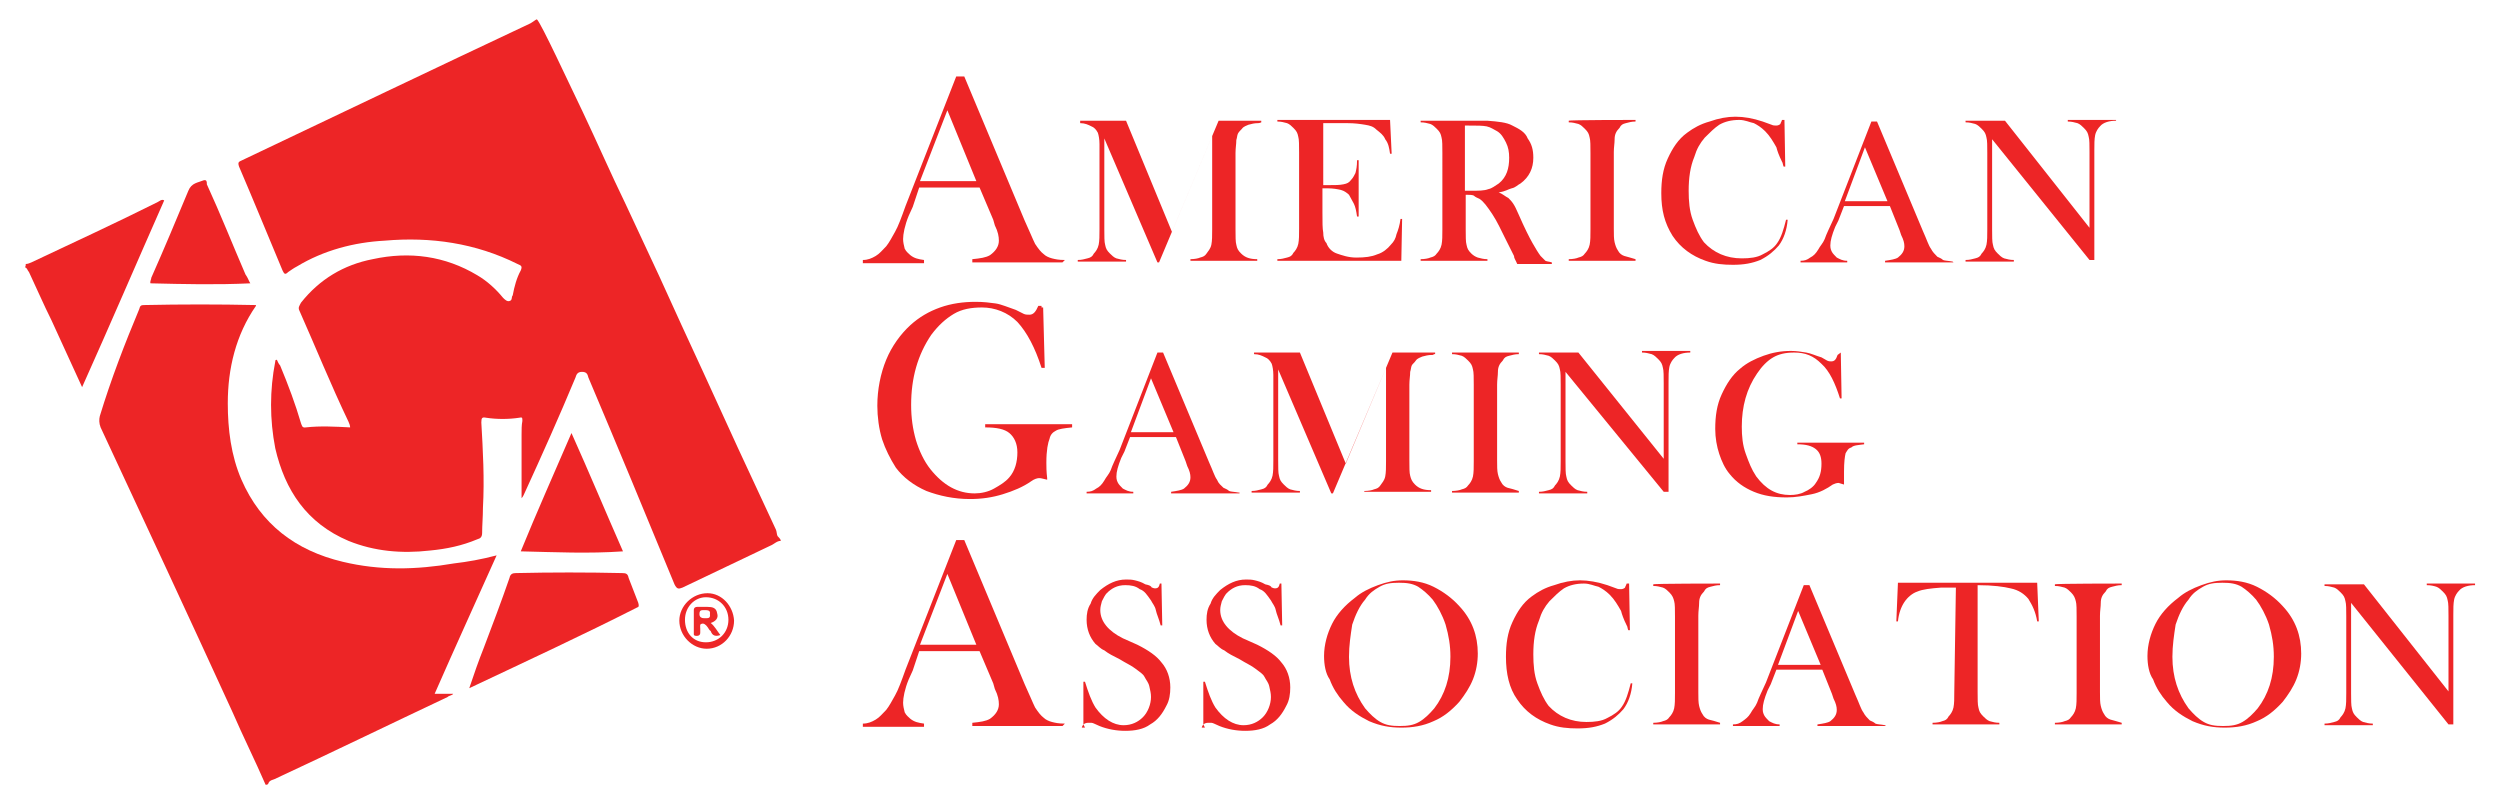 <?xml version="1.0" encoding="utf-8"?>
<!-- Generator: Adobe Illustrator 23.0.2, SVG Export Plug-In . SVG Version: 6.00 Build 0)  -->
<!DOCTYPE svg PUBLIC "-//W3C//DTD SVG 1.1//EN" "http://www.w3.org/Graphics/SVG/1.1/DTD/svg11.dtd">
<svg version="1.1" id="Layer_1" xmlns:x="http://ns.adobe.com/Extensibility/1.0/" xmlns:i="http://ns.adobe.com/AdobeIllustrator/10.0/" xmlns:graph="http://ns.adobe.com/Graphs/1.0/"
	 xmlns="http://www.w3.org/2000/svg" xmlns:xlink="http://www.w3.org/1999/xlink" x="0px" y="0px" width="310.6px" height="100px"
	 viewBox="0 0 310.6 100" style="enable-background:new 0 0 310.6 100;" xml:space="preserve">
<style type="text/css">
	.st0{fill:#ED2526;}
	.st1{fill:#ED2627;}
	.st2{fill:#ED2829;}
</style>
<g>
	<g>
		<path class="st0" d="M97,67.2c-0.5,0-0.8,0.4-1.3,0.6c-3.6,1.7-7.3,3.5-10.9,5.2c-0.5,0.2-0.7,0.2-1-0.4
			c-3.5-8.5-7.1-17.2-10.7-25.7c-0.1-0.4-0.2-0.7-0.8-0.7s-0.7,0.4-0.8,0.7c-2,4.8-4.1,9.5-6.3,14.3c-0.1,0.2-0.2,0.5-0.4,0.7
			c0-2.6,0-5.3,0-7.9c0-0.6,0-1.2,0.1-1.7c0-0.4,0-0.5-0.4-0.4c-1.3,0.2-2.8,0.2-4.1,0c-0.5-0.1-0.6,0-0.6,0.6
			c0.2,3.5,0.4,7,0.2,10.6c0,1.1-0.1,2.2-0.1,3.1c0,0.5-0.2,0.7-0.6,0.8c-1.9,0.8-3.8,1.2-5.9,1.4c-3.5,0.4-6.9,0.1-10.1-1.2
			c-5.2-2.2-7.9-6.3-9.1-11.5c-0.7-3.6-0.7-7.2,0-10.8c0-0.1,0-0.2,0.2-0.2c0.1,0.2,0.2,0.5,0.4,0.7c1,2.4,1.9,4.8,2.6,7.2
			c0.1,0.2,0.1,0.6,0.6,0.5c1.8-0.2,3.6-0.1,5.5,0c0-0.2-0.1-0.5-0.2-0.7c-2.2-4.6-4.1-9.3-6.1-13.8c-0.2-0.4,0-0.6,0.2-1
			c2.3-2.9,5.3-4.7,8.9-5.4c4.6-1,9-0.4,13,2c1.2,0.7,2.3,1.7,3.2,2.8c0.2,0.2,0.5,0.5,0.8,0.4c0.4-0.1,0.2-0.5,0.4-0.7
			c0.2-1.1,0.5-2.2,1-3.1c0.2-0.5,0.1-0.6-0.4-0.8c-5.2-2.6-10.8-3.4-16.5-2.9c-3.8,0.2-7.6,1.2-10.9,3.2c-0.4,0.2-0.8,0.5-1.1,0.7
			c-0.4,0.4-0.5,0.2-0.7-0.2c-1.8-4.3-3.6-8.7-5.4-12.9c-0.2-0.6,0-0.6,0.4-0.8C42.1,14.2,54,8.5,65.9,2.9c0.2-0.1,0.7-0.5,0.8-0.5
			c0.5,0.4,4.1,8.2,5.7,11.5c1.8,3.8,3.5,7.7,5.3,11.4c1.4,3,2.8,6,4.2,9c1.8,4,3.7,8.1,5.5,12c1.4,3.1,2.9,6.3,4.3,9.4
			c1.6,3.4,3.1,6.7,4.7,10.1c0.1,0.2,0.1,0.6,0.2,0.8C97,67,97,67.1,97,67.2z"/>
		<path class="st0" d="M33,97.5c-1.3-3-2.8-6-4.1-9C23.5,76.7,18,64.9,12.5,53.1c-0.2-0.5-0.2-1-0.1-1.4c1.4-4.6,3.1-9,4.9-13.3
			c0.1-0.4,0.2-0.5,0.6-0.5c4.6-0.1,9.3-0.1,13.8,0c0,0,0,0,0.1,0V38c-2.5,3.6-3.5,7.8-3.5,12.1c0,3.2,0.4,6.5,1.7,9.5
			c2.4,5.5,6.7,8.8,12.6,10.2c4.6,1.1,9.1,1,13.8,0.2c1.7-0.2,3.4-0.5,5.3-1c-2.6,5.8-5.2,11.5-7.7,17.2c0.7,0,1.6,0,2.3,0
			c-0.1,0.2-0.5,0.2-0.7,0.4c-7.2,3.4-14.4,6.9-21.5,10.2c-0.2,0.1-0.5,0.1-0.7,0.4C33.3,97.5,33.2,97.5,33,97.5z"/>
		<path class="st0" d="M3.2,32.8c0.2,0,0.5-0.1,0.7-0.2c5.3-2.5,10.5-4.9,15.7-7.5c0.2-0.1,0.5-0.4,0.8-0.2
			c-3.4,7.7-6.7,15.4-10.2,23.2c-1.3-2.8-2.5-5.5-3.8-8.3c-1-2-1.9-4.1-2.8-6c-0.2-0.2-0.2-0.5-0.5-0.6C3.2,33.1,3.2,32.9,3.2,32.8z
			"/>
		<path class="st0" d="M58.3,85.5c0.6-1.8,1.2-3.5,1.8-5c1.1-2.9,2.2-5.8,3.2-8.7c0.1-0.5,0.4-0.6,0.8-0.6c4.4-0.1,8.8-0.1,13.2,0
			c0.5,0,0.7,0.1,0.8,0.6c0.4,1.1,0.8,2,1.2,3.1c0.1,0.4,0.1,0.5-0.2,0.6C72.4,78.9,65.5,82.1,58.3,85.5z"/>
		<path class="st0" d="M64.7,68.5c2-4.9,4.1-9.6,6.3-14.7c2.2,4.9,4.2,9.7,6.4,14.7C73.1,68.8,69,68.6,64.7,68.5z"/>
		<path class="st0" d="M31.1,35.2c-4.2,0.2-8.3,0.1-12.4,0c-0.1-0.2,0.1-0.5,0.1-0.7c1.6-3.6,3.1-7.2,4.6-10.8c0.4-1,1.2-1,1.9-1.3
			c0.4-0.1,0.4,0.2,0.4,0.5c1.7,3.7,3.2,7.5,4.8,11.2C30.8,34.5,30.9,34.9,31.1,35.2z"/>
		<path class="st1" d="M87.9,73.7c-1.9,0-3.5,1.6-3.5,3.4c0,1.9,1.6,3.5,3.4,3.5c1.9,0,3.4-1.6,3.4-3.5
			C91.1,75.3,89.7,73.7,87.9,73.7z M87.7,79.8c-1.6,0-2.6-1.2-2.6-2.8c0-1.6,1.2-2.8,2.6-2.8c1.6,0,2.8,1.2,2.8,2.8
			C90.5,78.6,89.3,79.8,87.7,79.8z"/>
		<g>
			<path class="st2" d="M88.3,77.4c0.6-0.2,1-0.6,0.8-1.2c-0.1-0.7-0.6-0.8-1.2-0.8c-0.5,0-0.8,0-1.3,0c-0.2,0-0.4,0.1-0.4,0.4
				c0,1,0,2,0,3c0,0.2,0.2,0.2,0.4,0.2c0.2,0,0.4-0.1,0.4-0.4c0-0.1,0-0.4,0-0.5c0-0.2-0.1-0.6,0.2-0.6c0.2-0.1,0.5,0.1,0.7,0.4
				c0.1,0.1,0.2,0.4,0.4,0.5c0.2,0.6,0.6,0.7,1.2,0.5C89.1,78.4,88.8,77.8,88.3,77.4z M87.4,76.8c-0.2,0-0.5-0.1-0.5-0.5
				c0-0.5,0.2-0.5,0.6-0.5s0.8,0,0.7,0.5C88.3,76.9,87.9,76.8,87.4,76.8z"/>
		</g>
	</g>
	<g>
		<path class="st0" d="M132,32.6h-11.2v-0.4c1-0.1,1.7-0.2,2.2-0.5c0.7-0.5,1.1-1.1,1.1-1.8c0-0.5-0.1-1.1-0.5-1.9l-0.2-0.7l-1.7-4
			h-7.5l-0.8,2.4l-0.5,1.1c-0.5,1.2-0.7,2.3-0.7,2.9c0,0.4,0.1,0.8,0.2,1.2c0.2,0.4,0.5,0.6,0.7,0.8c0.5,0.4,1,0.5,1.7,0.6v0.4h-7.6
			v-0.4c0.6,0,1.1-0.2,1.6-0.5s0.8-0.7,1.3-1.2c0.4-0.5,0.7-1.1,1.1-1.8c0.4-0.7,0.8-1.8,1.3-3.2l6.3-16.1h1l7.5,17.9
			c0.6,1.3,1,2.3,1.3,2.9c0.4,0.6,0.7,1,1.1,1.3c0.2,0.2,0.6,0.4,1,0.5c0.4,0.1,0.8,0.2,1.6,0.2L132,32.6L132,32.6z M121.3,22.5
			l-3.6-8.8l-3.4,8.8C114.3,22.5,121.3,22.5,121.3,22.5z"/>
		<path class="st0" d="M156.3,15.3c-0.5,0-0.8,0.1-1.2,0.2c-0.2,0.1-0.6,0.2-0.8,0.5c-0.2,0.2-0.4,0.4-0.5,0.6
			c-0.1,0.2-0.1,0.5-0.2,0.8c0,0.5-0.1,1-0.1,1.6v9.5c0,0.8,0,1.6,0.1,1.9c0.1,0.5,0.2,0.7,0.6,1.1c0.5,0.5,1.1,0.7,2,0.7v0.2h-8.3
			v-0.2c0.5,0,1-0.1,1.2-0.2c0.4-0.1,0.6-0.2,0.8-0.5s0.5-0.6,0.6-1.1c0.1-0.5,0.1-1.1,0.1-1.9V16.9L144,32.6h-0.2l-6.6-15.4v11.3
			c0,0.8,0,1.6,0.1,1.9c0.1,0.5,0.2,0.7,0.6,1.1c0.2,0.2,0.5,0.5,0.8,0.6c0.4,0.1,0.7,0.2,1.2,0.2v0.2h-6v-0.2
			c0.5,0,0.8-0.1,1.2-0.2c0.4-0.1,0.6-0.2,0.8-0.6c0.2-0.2,0.5-0.6,0.6-1.1c0.1-0.5,0.1-1.1,0.1-1.9V19c0-0.4,0-0.7,0-1.1
			c0-0.6-0.1-1.1-0.2-1.4c-0.2-0.4-0.5-0.7-0.8-0.8c-0.4-0.2-0.8-0.4-1.4-0.4V15h5.7l5.7,13.8l5.8-13.8h5.3v0.2
			C156.5,15.3,156.3,15.3,156.3,15.3z"/>
		<path class="st0" d="M172.7,14.9l0.2,4.2h-0.2c-0.1-0.7-0.2-1.3-0.6-1.8c-0.2-0.5-0.6-0.8-1.1-1.2c-0.4-0.4-0.8-0.5-1.4-0.6
			s-1.3-0.2-2.2-0.2h-3V23h0.7c0.8,0,1.3,0,1.8-0.1c0.5-0.1,0.7-0.2,1-0.6c0.2-0.2,0.4-0.6,0.5-0.8c0.1-0.4,0.2-0.8,0.2-1.6h0.2v7
			h-0.2c-0.1-0.7-0.2-1.2-0.4-1.6s-0.4-0.7-0.6-1.1c-0.2-0.2-0.6-0.5-1-0.6s-1-0.2-1.6-0.2h-0.7v3c0,1.2,0,2,0.1,2.5
			c0,0.5,0.1,1,0.4,1.3c0.2,0.6,0.7,1.1,1.3,1.3c0.6,0.2,1.4,0.5,2.4,0.5c1.1,0,1.9-0.1,2.6-0.4c0.7-0.2,1.3-0.7,1.7-1.2
			c0.4-0.4,0.6-0.8,0.7-1.3c0.2-0.5,0.4-1.1,0.5-1.9h0.2l-0.1,5.2h-15.4v-0.2c0.5,0,0.8-0.1,1.2-0.2c0.4-0.1,0.6-0.2,0.8-0.6
			c0.2-0.2,0.5-0.6,0.6-1.1c0.1-0.5,0.1-1.1,0.1-1.9v-9.5c0-0.8,0-1.6-0.1-1.9c-0.1-0.5-0.2-0.7-0.6-1.1c-0.2-0.2-0.5-0.5-0.8-0.6
			c-0.4-0.1-0.7-0.2-1.2-0.2v-0.2h13.8V14.9z"/>
		<path class="st0" d="M182.1,23.9v4.6c0,0.8,0,1.6,0.1,1.9c0.1,0.5,0.2,0.7,0.6,1.1c0.2,0.2,0.5,0.4,0.8,0.5
			c0.4,0.1,0.7,0.2,1.2,0.2v0.2h-8.3v-0.2c0.5,0,1-0.1,1.2-0.2c0.4-0.1,0.6-0.2,0.8-0.5c0.2-0.2,0.5-0.6,0.6-1.1
			c0.1-0.5,0.1-1.1,0.1-1.9V19c0-0.8,0-1.6-0.1-1.9c-0.1-0.5-0.2-0.7-0.6-1.1c-0.2-0.2-0.5-0.5-0.8-0.6c-0.4-0.1-0.7-0.2-1.2-0.2
			v-0.2h6.3c1.1,0,1.7,0,2,0c1.3,0.1,2.4,0.2,3.1,0.6c0.8,0.4,1.6,0.8,1.9,1.6c0.5,0.7,0.7,1.4,0.7,2.4c0,1.3-0.5,2.4-1.6,3.2
			c-0.4,0.2-0.6,0.5-1.1,0.6c-0.4,0.1-0.8,0.4-1.6,0.5c0.5,0.2,0.8,0.5,1.2,0.7c0.2,0.2,0.4,0.4,0.6,0.7s0.4,0.7,0.7,1.4
			c0.7,1.6,1.3,2.8,1.7,3.5c0.4,0.7,0.7,1.2,1,1.6c0.2,0.2,0.5,0.5,0.6,0.6c0.2,0.1,0.5,0.1,0.8,0.2v0.2h-4.3
			c-0.2-0.5-0.4-0.7-0.4-1l-1-2c-0.6-1.2-1.1-2.3-1.7-3.2s-1.1-1.6-1.6-1.9c-0.2-0.1-0.5-0.2-0.7-0.4c-0.2-0.1-0.6-0.1-1-0.1h-0.4
			V23.9z M182.1,23.7h0.5c1.1,0,1.8,0,2.3-0.2c0.5-0.1,0.8-0.4,1.3-0.7c1-0.8,1.3-1.9,1.3-3.2c0-0.7-0.1-1.3-0.4-1.9
			s-0.6-1.1-1.1-1.4c-0.4-0.2-0.8-0.5-1.3-0.6c-0.5-0.1-1.2-0.1-2.2-0.1h-0.5V23.7z"/>
		<path class="st0" d="M203.2,14.9v0.2c-0.5,0-0.8,0.1-1.2,0.2s-0.6,0.2-0.8,0.6c-0.4,0.4-0.6,0.8-0.6,1.4c0,0.5-0.1,1-0.1,1.6v9.5
			c0,0.7,0,1.3,0.1,1.7c0.1,0.4,0.2,0.7,0.4,1c0.2,0.4,0.5,0.6,0.8,0.7s0.8,0.2,1.4,0.4v0.2h-8.3v-0.2c0.5,0,1-0.1,1.2-0.2
			c0.4-0.1,0.6-0.2,0.8-0.5c0.2-0.2,0.5-0.6,0.6-1.1c0.1-0.5,0.1-1.1,0.1-1.9V19c0-0.8,0-1.6-0.1-1.9c-0.1-0.5-0.2-0.7-0.6-1.1
			c-0.2-0.2-0.5-0.5-0.8-0.6c-0.4-0.1-0.7-0.2-1.2-0.2v-0.2C194.9,14.9,203.2,14.9,203.2,14.9z"/>
		<path class="st0" d="M221.7,14.9l0.1,5.8h-0.2c-0.1-0.2-0.1-0.5-0.2-0.6c-0.4-0.8-0.6-1.4-0.7-1.8c-0.4-0.7-0.8-1.4-1.4-2
			c-0.5-0.5-1-0.8-1.4-1c-0.5-0.1-1.1-0.4-1.8-0.4c-1,0-1.8,0.2-2.5,0.6c-0.6,0.4-1.2,1-1.8,1.6c-0.6,0.7-1,1.4-1.3,2.4
			c-0.5,1.2-0.7,2.6-0.7,4.2c0,1.3,0.1,2.5,0.5,3.6c0.4,1.1,0.8,2,1.4,2.8c1.2,1.3,2.8,2,4.7,2c1,0,1.9-0.1,2.6-0.5
			c0.8-0.4,1.4-0.8,1.8-1.4c0.5-0.7,0.8-1.7,1.1-2.9h0.2c-0.1,1.3-0.5,2.4-1.1,3.2c-0.6,0.7-1.3,1.3-2.3,1.8c-1,0.4-2,0.6-3.4,0.6
			c-1.2,0-2.3-0.1-3.4-0.5c-1.7-0.6-3.1-1.6-4.1-3.1c-1-1.6-1.4-3.2-1.4-5.3c0-1.6,0.2-3,0.8-4.3c0.6-1.3,1.3-2.4,2.4-3.2
			c0.8-0.6,1.7-1.1,2.8-1.4c1.1-0.4,2.2-0.6,3.2-0.6c1.1,0,2.2,0.2,3.4,0.6l1.1,0.4c0.2,0.1,0.4,0.1,0.6,0.1c0.2,0,0.4-0.1,0.5-0.2
			c0-0.1,0.1-0.2,0.2-0.5L221.7,14.9L221.7,14.9z"/>
		<path class="st0" d="M242.7,32.6h-8.5v-0.2c0.7-0.1,1.3-0.2,1.6-0.4c0.5-0.4,0.8-0.8,0.8-1.4c0-0.4-0.1-0.8-0.4-1.4l-0.2-0.6
			l-1.2-3h-5.7l-0.7,1.8l-0.4,0.8c-0.4,1-0.6,1.7-0.6,2.3c0,0.4,0.1,0.6,0.2,0.8c0.1,0.2,0.4,0.5,0.6,0.7c0.4,0.2,0.7,0.4,1.3,0.4
			v0.2h-5.8v-0.2c0.5,0,0.8-0.1,1.2-0.4c0.4-0.2,0.7-0.5,1-1c0.2-0.4,0.6-0.8,0.8-1.3c0.2-0.6,0.6-1.4,1.1-2.5l4.7-12.1h0.7
			l5.7,13.6c0.5,1.1,0.7,1.8,1,2.2c0.2,0.4,0.5,0.7,0.8,1c0.2,0.1,0.5,0.2,0.7,0.4c0.2,0.1,0.7,0.1,1.2,0.2L242.7,32.6L242.7,32.6z
			 M234.5,25l-2.8-6.7l-2.5,6.7H234.5z"/>
		<path class="st0" d="M247.5,17.3v11.2c0,0.8,0,1.6,0.1,1.9c0.1,0.5,0.2,0.7,0.6,1.1c0.2,0.2,0.5,0.5,0.8,0.6
			c0.4,0.1,0.7,0.2,1.2,0.2v0.2h-6v-0.2c0.5,0,0.8-0.1,1.2-0.2c0.4-0.1,0.6-0.2,0.8-0.6c0.2-0.2,0.5-0.6,0.6-1.1
			c0.1-0.5,0.1-1.1,0.1-1.9V19c0-0.8,0-1.6-0.1-1.9c-0.1-0.5-0.2-0.7-0.6-1.1c-0.2-0.2-0.5-0.5-0.8-0.6c-0.4-0.1-0.7-0.2-1.2-0.2
			v-0.2h4.9l10.5,13.3v-9.4c0-0.8,0-1.6-0.1-1.9c-0.1-0.5-0.2-0.7-0.6-1.1c-0.2-0.2-0.5-0.5-0.8-0.6c-0.4-0.1-0.7-0.2-1.2-0.2v-0.2
			h6V15c-0.8,0-1.6,0.2-2,0.7c-0.2,0.2-0.5,0.6-0.6,1.1c-0.1,0.5-0.1,1.1-0.1,1.9v13.6h-0.6L247.5,17.3z"/>
		<path class="st0" d="M129.6,38.2l0.2,7.5h-0.4c-0.8-2.5-1.8-4.4-3-5.7c-1.2-1.2-2.8-1.8-4.4-1.8c-1.3,0-2.5,0.2-3.5,0.8
			c-1,0.6-1.9,1.4-2.8,2.6c-1.7,2.5-2.5,5.4-2.5,8.7c0,1.6,0.2,3,0.6,4.4c0.4,1.3,1,2.6,1.8,3.6c1.6,2,3.4,3,5.5,3
			c0.8,0,1.7-0.2,2.4-0.6c0.7-0.4,1.4-0.8,1.9-1.4c0.7-0.8,1-1.9,1-3.1c0-1.1-0.4-1.9-1-2.4c-0.6-0.5-1.6-0.7-3-0.7v-0.4h10.8v0.4
			c-1,0.1-1.7,0.2-2,0.4c-0.4,0.2-0.7,0.5-0.8,1c-0.2,0.5-0.4,1.4-0.4,3c0,0.4,0,1.1,0.1,1.9v0.2c-0.5-0.1-0.7-0.2-1-0.2
			c-0.2,0-0.6,0.1-1,0.4c-1,0.7-2.2,1.2-3.5,1.6c-1.3,0.4-2.6,0.6-4.1,0.6c-2,0-3.8-0.4-5.4-1c-1.6-0.7-2.9-1.7-3.8-2.9
			c-0.7-1.1-1.3-2.3-1.7-3.5c-0.4-1.3-0.6-2.8-0.6-4.2c0-2,0.4-4,1.1-5.7c0.7-1.7,1.8-3.2,3-4.3c1.1-1,2.3-1.7,3.7-2.2
			s2.9-0.7,4.4-0.7c1,0,1.8,0.1,2.5,0.2c0.7,0.1,1.6,0.5,2.5,0.8l1,0.5c0.2,0.1,0.5,0.1,0.7,0.1c0.5,0,0.8-0.4,1.1-1.1h0.4V38.2z"/>
		<path class="st0" d="M154,61.3h-8.5v-0.2c0.7-0.1,1.3-0.2,1.6-0.4c0.5-0.4,0.8-0.8,0.8-1.4c0-0.4-0.1-0.8-0.4-1.4l-0.2-0.6l-1.2-3
			h-5.7l-0.7,1.8l-0.4,0.8c-0.4,1-0.6,1.7-0.6,2.3c0,0.4,0.1,0.6,0.2,0.8s0.4,0.5,0.6,0.7c0.4,0.2,0.7,0.4,1.3,0.4v0.2h-5.8v-0.2
			c0.5,0,0.8-0.1,1.2-0.4c0.4-0.2,0.7-0.5,1-1c0.2-0.4,0.6-0.8,0.8-1.3c0.2-0.6,0.6-1.4,1.1-2.5l4.7-12.1h0.7l5.7,13.6
			c0.5,1.1,0.7,1.8,1,2.2c0.2,0.5,0.5,0.7,0.8,1c0.2,0.1,0.5,0.2,0.7,0.4c0.2,0.1,0.7,0.1,1.2,0.2C154,61.1,154,61.3,154,61.3z
			 M145.8,53.7l-2.8-6.7l-2.5,6.7H145.8z"/>
		<path class="st0" d="M177.9,44.1c-0.5,0-0.8,0.1-1.2,0.2c-0.2,0.1-0.6,0.2-0.8,0.5s-0.4,0.4-0.5,0.6s-0.1,0.5-0.2,0.8
			c0,0.5-0.1,1-0.1,1.6v9.4c0,0.8,0,1.6,0.1,1.9c0.1,0.4,0.2,0.7,0.6,1.1c0.5,0.5,1.1,0.7,2,0.7v0.2h-8.3V61c0.5,0,1-0.1,1.2-0.2
			c0.4-0.1,0.6-0.2,0.8-0.5s0.5-0.6,0.6-1.1c0.1-0.5,0.1-1.1,0.1-1.9V45.7l-6.6,15.6h-0.2l-6.6-15.4v11.3c0,0.8,0,1.6,0.1,1.9
			c0.1,0.5,0.2,0.7,0.6,1.1c0.2,0.2,0.5,0.5,0.8,0.6c0.4,0.1,0.7,0.2,1.2,0.2v0.2h-6v-0.2c0.5,0,0.8-0.1,1.2-0.2
			c0.4-0.1,0.6-0.2,0.8-0.6c0.2-0.2,0.5-0.6,0.6-1.1s0.1-1.1,0.1-1.9v-9.5c0-0.4,0-0.7,0-1.1c0-0.6-0.1-1.1-0.2-1.4
			c-0.2-0.4-0.5-0.7-0.8-0.8c-0.4-0.2-0.8-0.4-1.4-0.4v-0.2h5.7l5.7,13.8l5.8-13.8h5.3V44h-0.2V44.1z"/>
		<path class="st0" d="M188.7,43.8V44c-0.5,0-0.8,0.1-1.2,0.2c-0.4,0.1-0.6,0.2-0.8,0.6c-0.4,0.4-0.6,0.8-0.6,1.4
			c0,0.5-0.1,1-0.1,1.6v9.4c0,0.7,0,1.3,0.1,1.7c0.1,0.4,0.2,0.7,0.4,1c0.2,0.4,0.5,0.6,0.8,0.7c0.4,0.1,0.8,0.2,1.4,0.4v0.2h-8.3
			V61c0.5,0,1-0.1,1.2-0.2c0.4-0.1,0.6-0.2,0.8-0.5c0.2-0.2,0.5-0.6,0.6-1.1c0.1-0.5,0.1-1.1,0.1-1.9v-9.5c0-0.8,0-1.6-0.1-1.9
			c-0.1-0.5-0.2-0.7-0.6-1.1c-0.2-0.2-0.5-0.5-0.8-0.6c-0.4-0.1-0.7-0.2-1.2-0.2v-0.2C180.4,43.8,188.7,43.8,188.7,43.8z"/>
		<path class="st0" d="M194.5,46.2v11.1c0,0.8,0,1.6,0.1,1.9c0.1,0.5,0.2,0.7,0.6,1.1c0.2,0.2,0.5,0.5,0.8,0.6
			c0.4,0.1,0.7,0.2,1.2,0.2v0.2h-6v-0.2c0.5,0,0.8-0.1,1.2-0.2c0.4-0.1,0.6-0.2,0.8-0.6c0.2-0.2,0.5-0.6,0.6-1.1
			c0.1-0.5,0.1-1.1,0.1-1.9v-9.5c0-0.8,0-1.6-0.1-1.9c-0.1-0.5-0.2-0.7-0.6-1.1c-0.2-0.2-0.5-0.5-0.8-0.6c-0.4-0.1-0.7-0.2-1.2-0.2
			v-0.2h4.9L206.7,57v-9.4c0-0.8,0-1.6-0.1-1.9c-0.1-0.5-0.2-0.7-0.6-1.1c-0.2-0.2-0.5-0.5-0.8-0.6c-0.4-0.1-0.7-0.2-1.2-0.2v-0.2h6
			v0.2c-0.8,0-1.6,0.2-2,0.7c-0.2,0.2-0.5,0.6-0.6,1.1c-0.1,0.5-0.1,1.1-0.1,1.9v13.6h-0.6L194.5,46.2z"/>
		<path class="st0" d="M228.7,43.8l0.1,5.7h-0.2c-0.6-1.9-1.3-3.4-2.3-4.3c-1-1-2-1.4-3.4-1.4c-1.1,0-1.9,0.2-2.6,0.6
			c-0.7,0.4-1.4,1.1-2,2c-1.3,1.9-1.9,4.1-1.9,6.6c0,1.2,0.1,2.3,0.5,3.4c0.4,1.1,0.7,1.9,1.3,2.8c1.2,1.6,2.5,2.3,4.2,2.3
			c0.6,0,1.3-0.1,1.8-0.4c0.5-0.2,1.1-0.6,1.4-1.1c0.5-0.7,0.7-1.4,0.7-2.4c0-0.8-0.2-1.4-0.7-1.8c-0.5-0.4-1.2-0.6-2.3-0.6v-0.2
			h8.3v0.2c-0.7,0.1-1.3,0.1-1.6,0.4c-0.4,0.1-0.5,0.4-0.7,0.7c-0.1,0.4-0.2,1.1-0.2,2.3c0,0.4,0,0.8,0,1.4v0.2
			c-0.4-0.1-0.6-0.2-0.7-0.2c-0.2,0-0.5,0.1-0.7,0.2c-0.7,0.5-1.6,1-2.6,1.2c-1,0.2-2,0.4-3.1,0.4c-1.6,0-2.9-0.2-4.1-0.7
			c-1.2-0.5-2.2-1.2-3-2.2c-0.6-0.7-1-1.6-1.3-2.5s-0.5-2-0.5-3.1c0-1.6,0.2-3,0.8-4.3c0.6-1.3,1.3-2.4,2.3-3.2
			c0.8-0.7,1.8-1.2,2.9-1.6c1.1-0.4,2.2-0.6,3.4-0.6c0.7,0,1.3,0.1,1.9,0.2c0.6,0.1,1.2,0.4,1.9,0.6l0.7,0.4
			c0.2,0.1,0.4,0.1,0.5,0.1c0.4,0,0.6-0.2,0.8-0.8L228.7,43.8L228.7,43.8z"/>
		<path class="st0" d="M132,90.2h-11.2v-0.4c1-0.1,1.7-0.2,2.2-0.5c0.7-0.5,1.1-1.1,1.1-1.8c0-0.5-0.1-1.1-0.5-1.9l-0.2-0.7l-1.7-4
			h-7.5l-0.8,2.4l-0.5,1.1c-0.5,1.2-0.7,2.3-0.7,2.9c0,0.4,0.1,0.8,0.2,1.2c0.2,0.4,0.5,0.6,0.7,0.8c0.5,0.4,1,0.5,1.7,0.6v0.4h-7.6
			v-0.4c0.6,0,1.1-0.2,1.6-0.5s0.8-0.7,1.3-1.2c0.4-0.5,0.7-1.1,1.1-1.8c0.4-0.7,0.8-1.8,1.3-3.2l6.3-16.1h1l7.5,17.9
			c0.6,1.3,1,2.3,1.3,2.9c0.4,0.6,0.7,1,1.1,1.3c0.2,0.2,0.6,0.4,1,0.5c0.4,0.1,0.8,0.2,1.6,0.2L132,90.2L132,90.2z M121.3,80.1
			l-3.6-8.8l-3.4,8.8H121.3z"/>
		<path class="st0" d="M134.6,90v-5.3h0.2c0.4,1.3,0.8,2.4,1.3,3.2c1,1.4,2.2,2.2,3.5,2.2c1,0,1.8-0.4,2.4-1c0.6-0.6,1-1.6,1-2.5
			c0-0.5-0.1-0.8-0.2-1.3s-0.4-0.8-0.6-1.2c-0.2-0.4-0.6-0.6-1.1-1s-1.2-0.7-2-1.2c-0.8-0.4-1.4-0.7-1.9-1.1
			c-0.5-0.2-0.8-0.6-1.1-0.8c-0.7-0.8-1.1-1.8-1.1-3c0-0.7,0.1-1.4,0.5-2c0.2-0.7,0.7-1.2,1.2-1.7c1-0.8,2-1.3,3.2-1.3
			c0.4,0,0.7,0,1.1,0.1c0.4,0.1,0.8,0.2,1.3,0.5c0.5,0.1,0.7,0.2,0.8,0.4c0.1,0,0.2,0.1,0.4,0.1c0.4,0,0.5-0.2,0.6-0.6h0.2l0.1,5.2
			h-0.2c-0.2-0.8-0.5-1.4-0.6-1.9s-0.4-0.8-0.6-1.2c-0.5-0.7-0.8-1.2-1.4-1.4c-0.5-0.4-1.1-0.5-1.8-0.5c-1,0-1.7,0.4-2.3,1
			c-0.2,0.2-0.4,0.6-0.6,1c-0.1,0.4-0.2,0.7-0.2,1.1c0,1.4,1,2.6,2.8,3.5l1.8,0.8c1.4,0.7,2.4,1.4,3,2.2c0.7,0.8,1.1,1.9,1.1,3.1
			c0,0.8-0.1,1.6-0.5,2.3c-0.5,1-1.1,1.8-2,2.3c-0.8,0.6-1.9,0.8-3.1,0.8c-1.1,0-2.2-0.2-3.2-0.6c-0.5-0.2-0.8-0.4-1-0.4
			c-0.1,0-0.2,0-0.4,0c-0.4,0-0.7,0.2-0.8,0.6h0.4L134.6,90L134.6,90z"/>
		<path class="st0" d="M149.5,90v-5.3h0.2c0.4,1.3,0.8,2.4,1.3,3.2c1,1.4,2.2,2.2,3.5,2.2c1,0,1.8-0.4,2.4-1c0.6-0.6,1-1.6,1-2.5
			c0-0.5-0.1-0.8-0.2-1.3c-0.1-0.5-0.4-0.8-0.6-1.2s-0.6-0.6-1.1-1s-1.2-0.7-2-1.2c-0.8-0.4-1.4-0.7-1.9-1.1
			c-0.5-0.2-0.8-0.6-1.1-0.8c-0.7-0.8-1.1-1.8-1.1-3c0-0.7,0.1-1.4,0.5-2c0.2-0.7,0.7-1.2,1.2-1.7c1-0.8,2-1.3,3.2-1.3
			c0.4,0,0.7,0,1.1,0.1c0.4,0.1,0.8,0.2,1.3,0.5c0.5,0.1,0.7,0.2,0.8,0.4c0.1,0,0.2,0.1,0.4,0.1c0.4,0,0.5-0.2,0.6-0.6h0.2l0.1,5.2
			h-0.2c-0.2-0.8-0.5-1.4-0.6-1.9c-0.1-0.5-0.4-0.8-0.6-1.2c-0.5-0.7-0.8-1.2-1.4-1.4c-0.5-0.4-1.1-0.5-1.8-0.5c-1,0-1.7,0.4-2.3,1
			c-0.2,0.2-0.4,0.6-0.6,1c-0.1,0.4-0.2,0.7-0.2,1.1c0,1.4,1,2.6,2.8,3.5l1.8,0.8c1.4,0.7,2.4,1.4,3,2.2c0.7,0.8,1.1,1.9,1.1,3.1
			c0,0.8-0.1,1.6-0.5,2.3c-0.5,1-1.1,1.8-2,2.3c-0.8,0.6-1.9,0.8-3.1,0.8c-1.1,0-2.2-0.2-3.2-0.6c-0.5-0.2-0.8-0.4-1-0.4
			c-0.1,0-0.2,0-0.4,0c-0.4,0-0.7,0.2-0.8,0.6h0.4L149.5,90L149.5,90z"/>
		<path class="st0" d="M164.5,81.5c0-1.4,0.4-2.8,1-4c0.6-1.2,1.6-2.3,2.8-3.2c0.8-0.7,1.8-1.2,2.9-1.6c1.1-0.4,2-0.6,3.1-0.6
			c1.3,0,2.6,0.2,3.8,0.8c1.2,0.6,2.3,1.4,3.2,2.4c1.6,1.7,2.3,3.7,2.3,5.9c0,1.1-0.2,2.2-0.6,3.2s-1,1.9-1.7,2.8
			c-1,1.1-2,1.9-3.2,2.4c-1.3,0.6-2.6,0.8-4,0.8s-2.6-0.2-4-0.8c-1.2-0.6-2.3-1.3-3.2-2.4c-0.7-0.8-1.3-1.7-1.7-2.8
			C164.7,83.7,164.5,82.6,164.5,81.5z M167.6,81.6c0,2.5,0.7,4.6,2,6.4c0.6,0.7,1.2,1.3,1.9,1.7c0.7,0.4,1.4,0.5,2.4,0.5
			c1,0,1.7-0.1,2.4-0.5c0.7-0.4,1.3-1,1.9-1.7c1.3-1.7,2-3.8,2-6.4c0-1.4-0.2-2.6-0.6-4c-0.4-1.2-1-2.3-1.6-3.1
			c-0.6-0.7-1.2-1.2-1.8-1.6c-0.7-0.4-1.4-0.5-2.4-0.5c-1,0-1.7,0.1-2.4,0.5c-0.7,0.4-1.3,0.8-1.8,1.6c-0.7,0.8-1.2,1.9-1.6,3.1
			C167.8,78.9,167.6,80.2,167.6,81.6z"/>
		<path class="st0" d="M202.4,72.5l0.1,5.8h-0.2c-0.1-0.2-0.1-0.5-0.2-0.6c-0.4-0.8-0.6-1.4-0.7-1.8c-0.4-0.7-0.8-1.4-1.4-2
			c-0.5-0.5-1-0.8-1.4-1c-0.5-0.1-1.1-0.4-1.8-0.4c-1,0-1.8,0.2-2.5,0.6c-0.6,0.4-1.2,1-1.8,1.6c-0.6,0.7-1,1.4-1.3,2.4
			c-0.5,1.2-0.7,2.6-0.7,4.2c0,1.3,0.1,2.5,0.5,3.6c0.4,1.1,0.8,2,1.4,2.8c1.2,1.3,2.8,2,4.7,2c1,0,1.9-0.1,2.6-0.5
			c0.8-0.4,1.4-0.8,1.8-1.4c0.5-0.7,0.8-1.7,1.1-2.9h0.2c-0.1,1.3-0.5,2.4-1.1,3.2c-0.6,0.7-1.3,1.3-2.3,1.8c-1,0.4-2,0.6-3.4,0.6
			c-1.2,0-2.3-0.1-3.4-0.5c-1.7-0.6-3.1-1.6-4.1-3.1c-1-1.4-1.4-3.2-1.4-5.3c0-1.6,0.2-3,0.8-4.3c0.6-1.3,1.3-2.4,2.4-3.2
			c0.8-0.6,1.7-1.1,2.8-1.4c1.1-0.4,2.2-0.6,3.2-0.6s2.2,0.2,3.4,0.6l1.1,0.4c0.2,0.1,0.4,0.1,0.6,0.1c0.2,0,0.4-0.1,0.5-0.2
			c0-0.1,0.1-0.2,0.2-0.5L202.4,72.5L202.4,72.5z"/>
		<path class="st0" d="M213.7,72.5v0.2c-0.5,0-0.8,0.1-1.2,0.2s-0.6,0.2-0.8,0.6c-0.4,0.4-0.6,0.8-0.6,1.4c0,0.5-0.1,1-0.1,1.6v9.5
			c0,0.7,0,1.3,0.1,1.7s0.2,0.7,0.4,1c0.2,0.4,0.5,0.6,0.8,0.7c0.4,0.1,0.8,0.2,1.4,0.4V90h-8.3v-0.2c0.5,0,1-0.1,1.2-0.2
			c0.4-0.1,0.6-0.2,0.8-0.5c0.2-0.2,0.5-0.6,0.6-1.1c0.1-0.5,0.1-1.1,0.1-1.9v-9.5c0-0.8,0-1.6-0.1-1.9c-0.1-0.4-0.2-0.7-0.6-1.1
			c-0.2-0.2-0.5-0.5-0.8-0.6c-0.4-0.1-0.7-0.2-1.2-0.2v-0.2C205.4,72.5,213.7,72.5,213.7,72.5z"/>
		<path class="st0" d="M234.3,90.2h-8.5v-0.2c0.7-0.1,1.3-0.2,1.6-0.4c0.5-0.4,0.8-0.8,0.8-1.4c0-0.4-0.1-0.8-0.4-1.4l-0.2-0.6
			l-1.2-3h-5.7l-0.7,1.8l-0.4,0.8c-0.4,1-0.6,1.7-0.6,2.3c0,0.4,0.1,0.6,0.2,0.8c0.1,0.2,0.4,0.5,0.6,0.7c0.4,0.2,0.7,0.4,1.3,0.4
			v0.2h-5.8v-0.2c0.5,0,0.8-0.1,1.2-0.4s0.7-0.5,1-1c0.2-0.4,0.6-0.8,0.8-1.3c0.2-0.6,0.6-1.4,1.1-2.5l4.7-12.1h0.7l5.7,13.6
			c0.5,1.1,0.7,1.8,1,2.2c0.2,0.4,0.5,0.7,0.8,1c0.2,0.1,0.5,0.2,0.7,0.4c0.2,0.1,0.7,0.1,1.2,0.2L234.3,90.2L234.3,90.2z
			 M226.2,82.6l-2.8-6.7l-2.5,6.7H226.2z"/>
		<path class="st0" d="M243,73c-0.6,0-1.1,0-1.8,0c-1.3,0.1-2.3,0.2-3,0.5c-0.6,0.2-1.2,0.7-1.6,1.3c-0.4,0.6-0.7,1.4-0.8,2.4h-0.2
			l0.2-4.8h17.3l0.2,4.8h-0.2c-0.2-1.2-0.6-2-1.1-2.8c-0.5-0.6-1.2-1.1-2.2-1.3c-0.8-0.2-2.2-0.4-4.1-0.4V86c0,0.8,0,1.6,0.1,1.9
			c0.1,0.5,0.2,0.7,0.6,1.1c0.2,0.2,0.5,0.5,0.8,0.6c0.4,0.1,0.7,0.2,1.2,0.2V90h-8.3v-0.2c0.5,0,1-0.1,1.2-0.2
			c0.4-0.1,0.6-0.2,0.8-0.6c0.2-0.2,0.5-0.6,0.6-1.1s0.1-1.1,0.1-1.9L243,73L243,73z"/>
		<path class="st0" d="M263.6,72.5v0.2c-0.5,0-0.8,0.1-1.2,0.2s-0.6,0.2-0.8,0.6c-0.4,0.4-0.6,0.8-0.6,1.4c0,0.5-0.1,1-0.1,1.6v9.5
			c0,0.7,0,1.3,0.1,1.7c0.1,0.4,0.2,0.7,0.4,1c0.2,0.4,0.5,0.6,0.8,0.7s0.8,0.2,1.4,0.4V90h-8.3v-0.2c0.5,0,1-0.1,1.2-0.2
			c0.4-0.1,0.6-0.2,0.8-0.5c0.2-0.2,0.5-0.6,0.6-1.1s0.1-1.1,0.1-1.9v-9.5c0-0.8,0-1.6-0.1-1.9c-0.1-0.4-0.2-0.7-0.6-1.1
			c-0.2-0.2-0.5-0.5-0.8-0.6c-0.4-0.1-0.7-0.2-1.2-0.2v-0.2C255.3,72.5,263.6,72.5,263.6,72.5z"/>
		<path class="st0" d="M266.8,81.5c0-1.4,0.4-2.8,1-4c0.6-1.2,1.6-2.3,2.8-3.2c0.8-0.7,1.8-1.2,2.9-1.6c1.1-0.4,2-0.6,3.1-0.6
			c1.3,0,2.6,0.2,3.8,0.8c1.2,0.6,2.3,1.4,3.2,2.4c1.6,1.7,2.3,3.7,2.3,5.9c0,1.1-0.2,2.2-0.6,3.2s-1,1.9-1.7,2.8
			c-1,1.1-2,1.9-3.2,2.4c-1.3,0.6-2.6,0.8-4,0.8s-2.6-0.2-4-0.8c-1.2-0.6-2.3-1.3-3.2-2.4c-0.7-0.8-1.3-1.7-1.7-2.8
			C267,83.7,266.8,82.6,266.8,81.5z M269.9,81.6c0,2.5,0.7,4.6,2,6.4c0.6,0.7,1.2,1.3,1.9,1.7c0.7,0.4,1.4,0.5,2.4,0.5
			s1.7-0.1,2.4-0.5c0.7-0.4,1.3-1,1.9-1.7c1.3-1.7,2-3.8,2-6.4c0-1.4-0.2-2.6-0.6-4c-0.4-1.2-1-2.3-1.6-3.1
			c-0.6-0.7-1.2-1.2-1.8-1.6c-0.7-0.4-1.4-0.5-2.4-0.5s-1.7,0.1-2.4,0.5c-0.7,0.4-1.3,0.8-1.8,1.6c-0.7,0.8-1.2,1.9-1.6,3.1
			C270.1,78.9,269.9,80.2,269.9,81.6z"/>
		<path class="st0" d="M292.1,74.9v11.2c0,0.8,0,1.6,0.1,1.9c0.1,0.5,0.2,0.7,0.6,1.1c0.2,0.2,0.5,0.5,0.8,0.6
			c0.4,0.1,0.7,0.2,1.2,0.2v0.2h-6v-0.2c0.5,0,0.8-0.1,1.2-0.2c0.4-0.1,0.6-0.2,0.8-0.6c0.2-0.2,0.5-0.6,0.6-1.1
			c0.1-0.5,0.1-1.1,0.1-1.9v-9.5c0-0.8,0-1.6-0.1-1.9c-0.1-0.5-0.2-0.7-0.6-1.1c-0.2-0.2-0.5-0.5-0.8-0.6c-0.4-0.1-0.7-0.2-1.2-0.2
			v-0.2h4.9l10.5,13.3v-9.4c0-0.8,0-1.6-0.1-1.9c-0.1-0.5-0.2-0.7-0.6-1.1c-0.2-0.2-0.5-0.5-0.8-0.6s-0.7-0.2-1.2-0.2v-0.2h6v0.2
			c-0.8,0-1.6,0.2-2,0.7c-0.2,0.2-0.5,0.6-0.6,1.1c-0.1,0.5-0.1,1.1-0.1,1.9v13.6h-0.6L292.1,74.9z"/>
	</g>
</g>
</svg>
